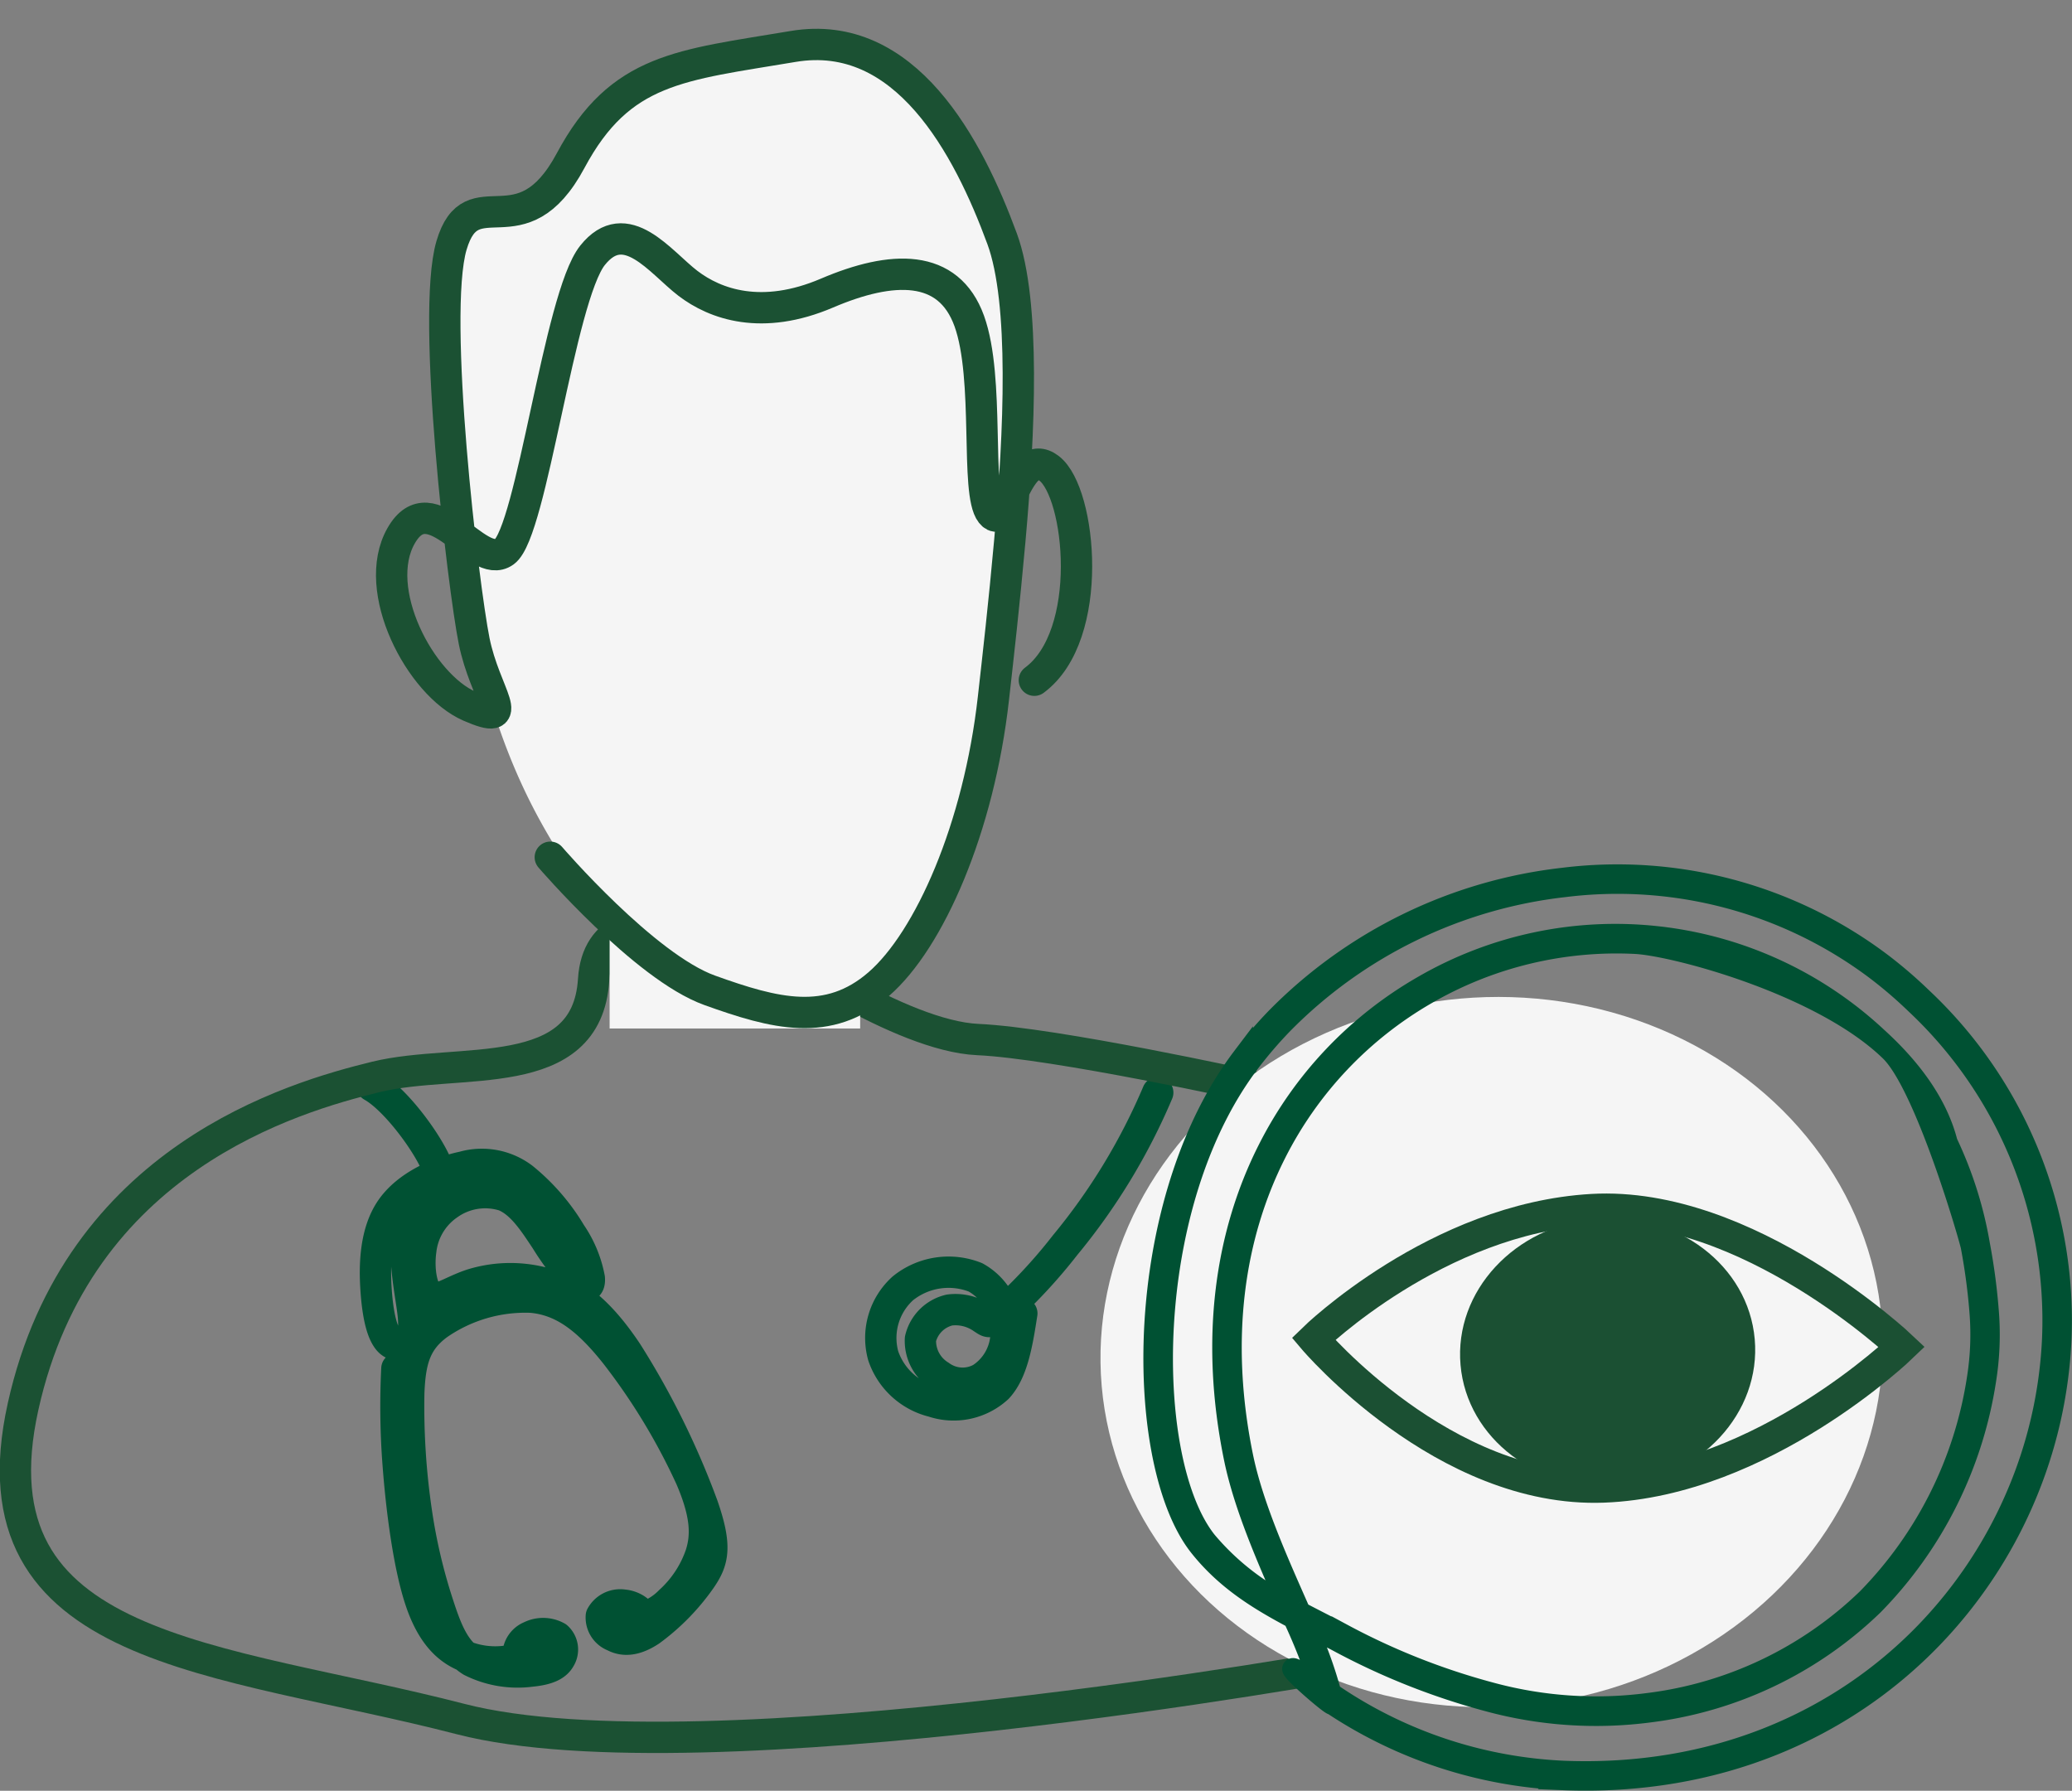 <svg xmlns="http://www.w3.org/2000/svg" width="198.483" height="171.546" viewBox="0 0 198.483 171.546">
  <rect x="0" y="0" width="198.483" height="171.546" fill="#808080" stroke="none"/>
  <g id="Group_69204" data-name="Group 69204" transform="translate(11921.397 11487.524)">
    <path id="Path_25165" data-name="Path 25165" d="M-11878-11464.6s-1.241,21.5,1.545,35.9,7.435,21.15,10.641,26.008,11.025,8.677,11.025,8.677,6.558,3.826,10.6,3.677,10.106-6.3,10.106-6.3,6.7-11.381,6.181-14.356,4.819-26.646,4.594-38.622a53.785,53.785,0,0,0-4.594-20.81s-2.891-8.059-8.478-10.965-9.692-1.579-9.692-1.579-11.019.794-16.066,4.932-3.333,5.409-5.235,7.612-7.211,3.935-8.267,3.841S-11878-11464.6-11878-11464.6Z" fill="#f5f5f5"/>
    <path id="Path_24537" data-name="Path 24537" d="M40.556,62.269c-2.065-2.387-3.88-9.591-2.994-10.723s2.687-1.288,3.917-2.643S43.368,45,43.8,42.944s.637-3.6,1.3-4.38a1.3,1.3,0,0,1,2.226.117c.454.893.249,2.68-.425,5.037S45.081,49,42.87,50.57,37.379,52.342,35.007,52A6.5,6.5,0,0,1,30,49.032a19.967,19.967,0,0,1-2.489-6.545,11.278,11.278,0,0,1-.205-4.642c.234-.82.7-.791,1.184.132a25.572,25.572,0,0,1,1.457,4.729c.483,1.991.957,4.158,2.306,5.374a6.08,6.08,0,0,0,5.354,1.025,6.163,6.163,0,0,0,3.968-3.25c.857-1.625,1.237-3.7.641-4.456s-2.171-.176-4.228-.264a12.443,12.443,0,0,1-6.7-2.416c-2.1-1.576-3.774-3.978-4.945-8.795a77.225,77.225,0,0,1-1.786-16.238c.059-4.188.849-5.33,2.577-6.56A21.1,21.1,0,0,1,33.352,4.14c1.83-.439,2.826,0,3.455.7a1.9,1.9,0,0,1,.483,2.211,2.063,2.063,0,0,1-2.357.256c-.864-.4-1.508-1.325-1.215-1.925s1.523-.879,2.27-.827a1.212,1.212,0,0,1,1.171.813c.161.381.22.761-.176,1.04a2.854,2.854,0,0,1-1.834.344c-.589-.11-.919-.505-.875-.9A1.1,1.1,0,0,1,35.15,5c.414-.066.824.2.765.534a1.079,1.079,0,0,1-.886.719c-.3-.027-.374-.492-1.033-.668a5.928,5.928,0,0,0-3.36.536,10.75,10.75,0,0,0-4.3,3.19c-1.171,1.508-1.845,3.441-1.625,7.248a60.307,60.307,0,0,0,2.694,13.588c1.362,4.1,2.972,6.618,5.754,7.907a14.676,14.676,0,0,0,9.283.6c2.548-.747,3.69-2.3,4.89-5.257a69.243,69.243,0,0,0,3.207-10.967,53.054,53.054,0,0,0,1.069-9.078c.088-2.5.029-4.583-1.142-6.091A9.865,9.865,0,0,0,45.432,4.4c-1.581-.41-2.46-.293-3.031.2a1.6,1.6,0,0,0-.425,2.006,2.726,2.726,0,0,0,2.372.922,1.91,1.91,0,0,0,1.7-1.215,1.3,1.3,0,0,0-.835-1.435,2.057,2.057,0,0,0-1.918.1,1.287,1.287,0,0,0-.483,1.464.956.956,0,0,0,1.274.425,1.955,1.955,0,0,0,1.084-1.406.912.912,0,0,0-.717-1.025c-.4-.044-.805.308-.322.644a14.854,14.854,0,0,0,3.1,1,7.985,7.985,0,0,1,3.514,1.7C51.9,8.8,53.1,10.465,53.061,14.111s-1.332,9.268-2.453,13.251a72.512,72.512,0,0,1-3.024,8.668" transform="translate(-11826.341 -11338.843) rotate(160)" fill="none" stroke="#005133" stroke-linecap="round" stroke-linejoin="round" stroke-width="3"/>
    <path id="Path_24535" data-name="Path 24535" d="M78.392,102.713c2.8-.3,5.6-.6,7.492.406a6.208,6.208,0,0,1,2.866,5.619,6.739,6.739,0,0,1-2.986,5.739,6.4,6.4,0,0,1-6.748-.143,6.971,6.971,0,0,1-2.806-6.447,5.72,5.72,0,0,1,4.363-4.2,5.232,5.232,0,0,1,4.844,1.173,3.663,3.663,0,0,1,.782,3.866,3.914,3.914,0,0,1-2.926,2.731,3.717,3.717,0,0,1-3.4-1.972,4.509,4.509,0,0,1-.06-3.269c.226-.715.371-.757-.812-1.56A50.357,50.357,0,0,0,71,100.4a58.991,58.991,0,0,0-16.406-4.784" transform="matrix(-0.259, 0.966, -0.966, -0.259, -11703.989, -11410.832)" fill="none" stroke="#005133" stroke-linecap="round" stroke-linejoin="round" stroke-width="3"/>
    <path id="Path_24540" data-name="Path 24540" d="M-13886.162-8283.618s-62.133,11.324-85.342,5.322-47.16-6.207-41.908-29.925,25.838-29.641,33.795-31.586,20.23.878,20.861-9.32,17.275-3.117,17.275-3.117,12.09,8.521,19.518,8.855,26.246,4.48,26.246,4.48Z" transform="translate(2094.224 -3044.553)" fill="none" stroke="#1b5133" stroke-width="3"/>
    <rect id="Rectangle_14414" data-name="Rectangle 14414" width="24" height="15" transform="translate(-11863 -11404)" fill="#f5f5f5"/>
    <path id="Path_24541" data-name="Path 24541" d="M60.586,91.537s9.732,9.842,16.112,11.642,11.581,2.8,16.115-1.731,8.515-15.573,9.034-28.078c.165-3.964.388-8.965.508-15.109.209-10.437-.116-22.948-2.756-28.825C95.733,20.83,88.947,9.909,78.338,12.469s-16.356,3.2-20.475,12.389-9.317,2.1-10.812,8.908,3.415,32.545,4.811,37.623,4.869,7.993,0,6.265-10.251-10.468-7.68-15.821,7.482,2.921,9.971.833,3.533-24.684,6.432-28.9,6.531.206,9.3,2.03,7.331,3.088,13.353,0,11.4-3.652,13.774,1.717,1.706,16.351,3.385,18.195,2.039-6.765,5.237-4.652,5.512,15.628,0,20.332" transform="matrix(0.998, 0.07, -0.07, 0.998, -11922.74, -11501)" fill="none" stroke="#1b5133" stroke-linecap="round" stroke-width="3"/>
    <ellipse id="Ellipse_820" data-name="Ellipse 820" cx="37.5" cy="34" rx="37.5" ry="34" transform="matrix(0.996, -0.087, 0.087, 0.996, -11818.82, -11388.603)" fill="#f5f5f5"/>
    <g id="Group_16500" data-name="Group 16500" transform="translate(-12971.496 -12436.779)">
      <path id="Path_23962" data-name="Path 23962" d="M70.477,77.651a58.231,58.231,0,0,0-2.55-6.451c-3.394-1.8-6.474-3.705-8.987-6.857C55.555,60.1,53.912,50.936,54.775,41.2c.743-8.382,3.338-17.216,8.268-23.731a41.248,41.248,0,0,1,3.219-3.758A45.77,45.77,0,0,1,93.779.3a42.014,42.014,0,0,1,30.415,8.1,42.882,42.882,0,0,1,3.906,3.347,42.4,42.4,0,0,1,13.361,32.624A43.781,43.781,0,0,1,137.933,59.8,44.362,44.362,0,0,1,129.094,73.1c-8.352,8.65-20.547,14.184-35.43,13.565a43.425,43.425,0,0,1-22-7.218C71.638,79.763,63.936,73,70.477,77.651Zm-2.256-7.842.351.8c.626.33,1.264.657,1.91.989.715.367,1.44.74,2.082,1.078A65.814,65.814,0,0,0,86.8,78.326a38.561,38.561,0,0,0,15.168,1.022,36.654,36.654,0,0,0,20.925-10.02,38.4,38.4,0,0,0,10.543-21.122,26.738,26.738,0,0,0,.253-6.219,58.189,58.189,0,0,0-.846-6.4c-.125-.7-4.369-15.442-7.75-18.726-6.572-6.383-20.636-10.1-24.4-10.3a36.322,36.322,0,0,0-19.95,4.8A36.7,36.7,0,0,0,66.219,26.694c-3.961,7.843-5.477,17.691-3.149,29.034.925,4.508,3.186,9.631,5.151,14.081m.882,2.006a38.871,38.871,0,0,1,2.41,6.553A42.762,42.762,0,0,0,93.7,85.842c14.626.607,26.6-4.823,34.8-13.312a43.529,43.529,0,0,0,8.673-13.056,42.956,42.956,0,0,0,3.463-15.145,41.581,41.581,0,0,0-13.108-31.994,42.062,42.062,0,0,0-3.831-3.282A41.192,41.192,0,0,0,93.873,1.12,44.93,44.93,0,0,0,66.86,14.288a40.447,40.447,0,0,0-3.154,3.683c-4.829,6.38-7.372,15.057-8.1,23.3-.845,9.537.727,18.463,3.987,22.554a24.507,24.507,0,0,0,7.793,6.139c-1.961-4.443-4.192-9.53-5.124-14.072-2.368-11.541-.82-21.573,3.22-29.573A37.531,37.531,0,0,1,80.329,10.636,36.749,36.749,0,0,1,123.85,15.58c3.743,3.4,5.872,6.8,6.7,10.046a37.513,37.513,0,0,1,3.1,9.814,58.845,58.845,0,0,1,.855,6.5,27.538,27.538,0,0,1-.262,6.407,39.218,39.218,0,0,1-10.777,21.574,37.472,37.472,0,0,1-21.39,10.254,39.373,39.373,0,0,1-15.492-1.038,66.644,66.644,0,0,1-14.413-5.726c-.76-.4-1.421-.74-2.072-1.075Z" transform="translate(1106.079 1033.078)" fill="#f5f5f5" stroke="#005133" stroke-width="2" fill-rule="evenodd"/>
    </g>
    <path id="Path_24542" data-name="Path 24542" d="M-13996.446-8291.6s11.8-11.537,26.7-12.386,29.66,13.161,29.66,13.161-13.3,12.842-28.584,13.416S-13996.446-8291.6-13996.446-8291.6Z" transform="translate(2200.872 -3067.667)" fill="none" stroke="#1b5033" stroke-width="3"/>
    <ellipse id="Ellipse_821" data-name="Ellipse 821" cx="14.148" cy="12.828" rx="14.148" ry="12.828" transform="matrix(0.996, -0.087, 0.087, 0.996, -11782.605, -11369.547)" fill="#1b5033"/>
  </g>
</svg>
